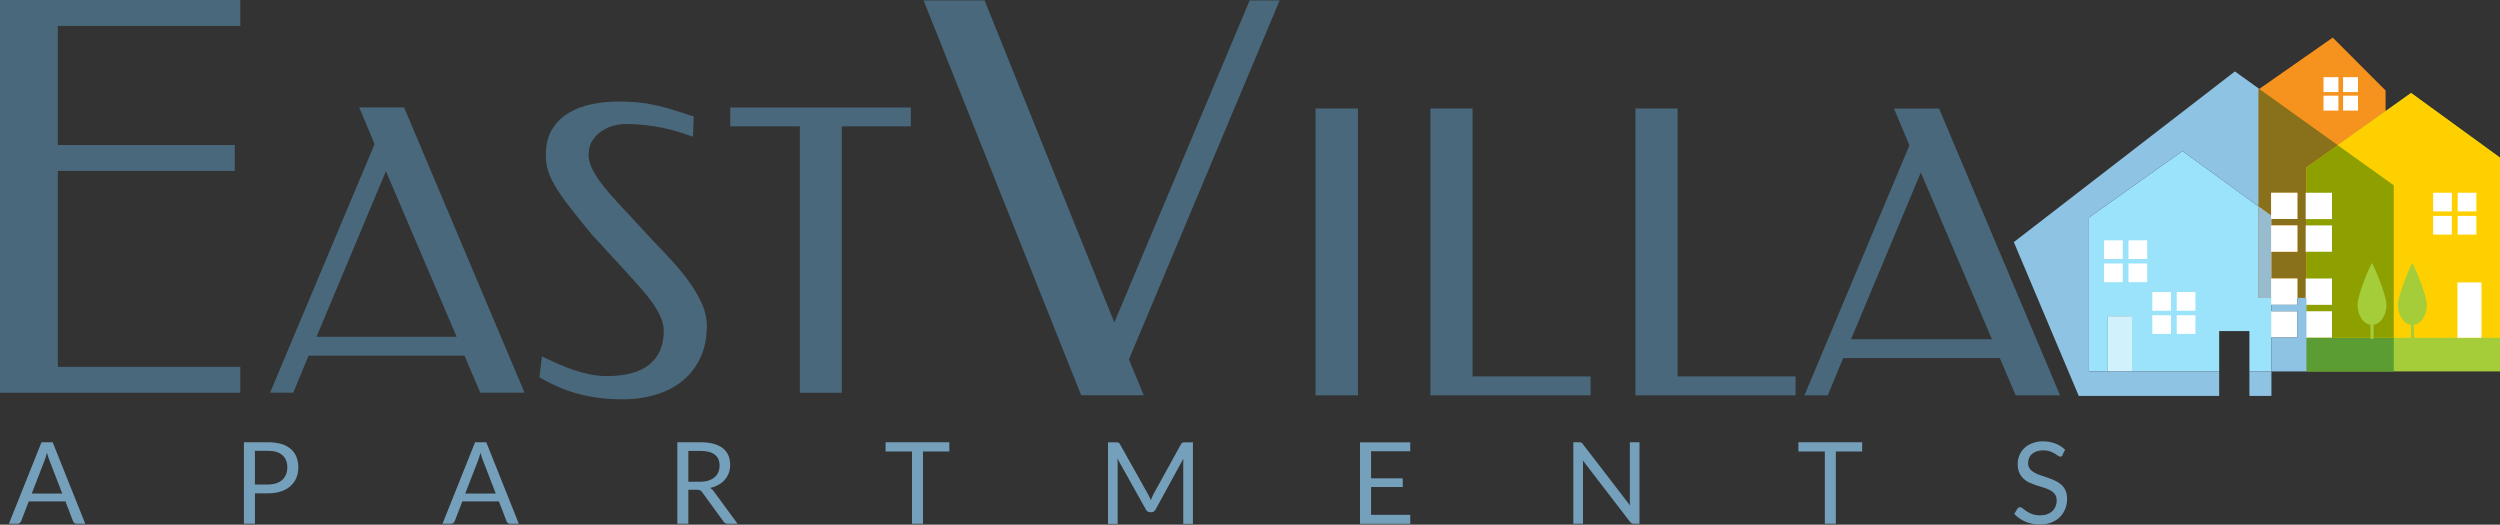 <?xml version="1.0" encoding="UTF-8"?>
<svg id="logos" xmlns="http://www.w3.org/2000/svg" viewBox="0 0 300 62.96">
  <rect x="0" y="0" width="300" height="62.96" fill="#333333" stroke="none"/>
  <defs>
    <style>
      .cls-1 {
        fill: #f6921e;
      }

      .cls-2 {
        fill: #d1f2fd;
      }

      .cls-3 {
        fill: #5c9d33;
      }

      .cls-4 {
        fill: #9be3fa;
      }

      .cls-5 {
        fill: #49687b;
      }

      .cls-6 {
        fill: #ffd000;
      }

      .cls-7 {
        fill: #8ec3e4;
      }

      .cls-8 {
        fill: #fff;
      }

      .cls-9 {
        fill: #a5cd39;
      }

      .cls-10 {
        fill: #cbe3f3;
      }

      .cls-11 {
        fill: #75a0bb;
      }

      .cls-12 {
        fill: #8e9f00;
      }

      .cls-13 {
        fill: #97bccf;
      }

      .cls-14 {
        fill: #89701b;
      }
    </style>
  </defs>
  <g>
    <g>
      <path class="cls-5" d="M28.84,0v3.11H6.94v14.29h21.23v3.11H6.94v23.51h21.9v3.11H0V0h28.84Z"/>
      <path class="cls-5" d="M62.95,47.12h-5.32l-1.89-4.44h-18.71l-1.84,4.44h-2.78l12.54-29.83-1.84-4.4h5.38l14.45,34.22ZM37.98,40.42h16.82l-8.49-19.88-8.33,19.88Z"/>
      <path class="cls-5" d="M74.25,12.19c1.01,0,1.9.05,2.66.14s1.47.22,2.14.38c.67.16,1.33.35,1.99.56.66.22,1.4.45,2.21.71l-.09,2.42c-.58-.2-1.17-.39-1.77-.58-.6-.18-1.22-.35-1.88-.48-.65-.14-1.35-.25-2.08-.33-.74-.08-1.53-.13-2.37-.13-.38,0-.83.06-1.33.18-.51.12-.99.33-1.45.62s-.85.67-1.17,1.15c-.32.48-.48,1.07-.48,1.77,0,.66.26,1.43.78,2.31.52.88,1.4,1.98,2.62,3.3l4.05,4.37c.89.92,1.74,1.83,2.57,2.73.82.9,1.54,1.78,2.15,2.65s1.1,1.73,1.47,2.58.55,1.69.55,2.52c0,1.61-.3,2.98-.89,4.11-.59,1.13-1.36,2.04-2.3,2.74s-2.01,1.21-3.21,1.53c-1.2.32-2.39.48-3.59.48-1.04,0-2.02-.06-2.92-.17-.91-.12-1.77-.28-2.59-.51-.82-.22-1.61-.5-2.36-.83-.75-.33-1.5-.71-2.23-1.14l.3-2.49c.6.28,1.21.56,1.84.84.63.28,1.27.54,1.92.76.65.22,1.32.4,1.99.54.67.14,1.35.21,2.03.21,2.26,0,3.96-.46,5.11-1.39,1.15-.93,1.73-2.27,1.73-4.04,0-.54-.12-1.08-.36-1.63-.24-.55-.56-1.12-.98-1.71s-.9-1.2-1.46-1.83c-.56-.63-1.15-1.29-1.78-1.98l-4.1-4.46c-1.04-1.27-1.92-2.36-2.62-3.27-.71-.9-1.27-1.71-1.69-2.42-.42-.71-.72-1.35-.9-1.94-.18-.59-.26-1.21-.26-1.85,0-1.24.25-2.27.76-3.1.51-.82,1.17-1.48,2-1.97.83-.49,1.76-.84,2.81-1.05,1.04-.21,2.11-.31,3.2-.31Z"/>
      <path class="cls-5" d="M109.3,12.9v2.26h-8.28v31.97h-5.04V15.16h-8.35v-2.26h21.68Z"/>
    </g>
    <g>
      <path class="cls-5" d="M110.83.05h7.32l15.57,38.65L149.96.05h3.6l-18.09,43.08,1.78,4.3h-7.51L110.83.05Z"/>
      <path class="cls-5" d="M162.96,47.44h-5.09V13.02h5.09v34.41Z"/>
      <path class="cls-5" d="M176.72,45.17h14.15v2.27h-19.22V13.02h5.06v32.15Z"/>
      <path class="cls-5" d="M201.32,45.17h14.15v2.27h-19.22V13.02h5.06v32.15Z"/>
      <path class="cls-5" d="M247.22,47.44h-5.34l-1.9-4.47h-18.8l-1.85,4.47h-2.8l12.6-29.99-1.85-4.42h5.41l14.52,34.41ZM222.13,40.7h16.9l-8.53-20-8.37,20Z"/>
    </g>
  </g>
  <g>
    <path class="cls-11" d="M10.23,62.85h-1.02c-.12,0-.21-.03-.29-.09-.07-.06-.13-.13-.16-.23l-.91-2.36H3.45l-.91,2.36c-.03.08-.09.16-.16.22-.08.06-.17.1-.29.1h-1.02l3.91-9.78h1.34l3.91,9.78ZM3.82,59.22h3.65l-1.54-3.98c-.1-.25-.2-.55-.29-.92-.05.19-.1.36-.15.52-.05.16-.09.29-.14.41l-1.54,3.97Z"/>
    <path class="cls-11" d="M30.59,59.19v3.66h-1.32v-9.78h2.89c.62,0,1.16.07,1.61.21.46.14.84.35,1.14.61.3.26.52.58.67.96.15.37.22.79.22,1.25s-.08.87-.24,1.25c-.16.38-.39.7-.7.98-.31.27-.69.49-1.14.64s-.98.23-1.56.23h-1.57ZM30.59,58.14h1.57c.38,0,.71-.05,1-.15s.53-.24.73-.42.34-.4.44-.65c.1-.25.15-.53.15-.83,0-.62-.19-1.11-.58-1.46-.38-.35-.97-.53-1.74-.53h-1.57v4.03Z"/>
    <path class="cls-11" d="M62.25,62.85h-1.02c-.12,0-.21-.03-.29-.09-.07-.06-.13-.13-.16-.23l-.91-2.36h-4.39l-.91,2.36c-.03.08-.09.16-.16.22-.08.06-.17.1-.29.1h-1.02l3.91-9.78h1.34l3.91,9.78ZM55.84,59.22h3.65l-1.54-3.98c-.1-.25-.2-.55-.29-.92-.05.19-.1.36-.15.52-.05.16-.09.29-.14.41l-1.54,3.97Z"/>
    <path class="cls-11" d="M82.6,58.77v4.08h-1.32v-9.78h2.76c.62,0,1.15.06,1.6.19.45.12.82.31,1.12.54.29.24.51.52.65.86.14.34.21.71.21,1.12,0,.35-.05.67-.16.97-.11.3-.27.57-.47.81-.21.24-.46.44-.76.61-.3.17-.64.3-1.01.38.16.1.31.23.44.42l2.85,3.88h-1.17c-.24,0-.42-.09-.53-.28l-2.54-3.49c-.08-.11-.16-.19-.25-.24-.09-.05-.23-.07-.41-.07h-1ZM82.6,57.81h1.39c.39,0,.73-.05,1.02-.14.29-.09.54-.23.74-.4.2-.17.35-.37.45-.61.1-.24.15-.5.15-.79,0-.58-.19-1.02-.58-1.32-.38-.3-.96-.44-1.72-.44h-1.45v3.69Z"/>
    <path class="cls-11" d="M113.92,53.07v1.11h-3.16v8.67h-1.32v-8.67h-3.17v-1.11h7.66Z"/>
    <path class="cls-11" d="M137.96,59.66c.05.12.09.24.14.37.05-.13.09-.25.14-.37.05-.12.11-.23.17-.35l3.31-6.01c.06-.1.12-.17.18-.19.06-.02.15-.03.27-.03h.98v9.78h-1.16v-7.19c0-.1,0-.2,0-.31,0-.11.01-.22.02-.33l-3.35,6.12c-.11.2-.27.31-.48.31h-.19c-.2,0-.36-.1-.48-.31l-3.43-6.14c.01.12.02.23.03.35s.01.22.01.31v7.19h-1.16v-9.78h.98c.12,0,.21.01.27.03.06.02.12.09.18.19l3.38,6.02c.06.11.12.22.17.34Z"/>
    <path class="cls-11" d="M169.23,53.07v1.08h-4.7v3.25h3.8v1.04h-3.8v3.34h4.7v1.08h-6.03v-9.78h6.03Z"/>
    <path class="cls-11" d="M189.75,53.11c.06.03.12.09.19.18l5.67,7.37c-.01-.12-.02-.23-.03-.34s0-.22,0-.32v-6.93h1.16v9.78h-.67c-.1,0-.19-.02-.26-.05-.07-.04-.14-.1-.21-.18l-5.66-7.37c0,.11.02.23.02.33,0,.11,0,.21,0,.3v6.97h-1.16v-9.78h.68c.12,0,.21.01.26.04Z"/>
    <path class="cls-11" d="M223.46,53.07v1.11h-3.16v8.67h-1.32v-8.67h-3.17v-1.11h7.66Z"/>
    <path class="cls-11" d="M247.53,54.6c-.04.07-.08.12-.13.15-.05.03-.1.05-.18.05-.08,0-.17-.04-.27-.12s-.23-.16-.39-.26c-.16-.09-.35-.18-.57-.26-.22-.08-.49-.12-.8-.12-.3,0-.56.04-.79.12s-.42.19-.57.32c-.15.14-.27.3-.34.48s-.12.38-.12.6c0,.27.07.5.2.68.13.18.31.33.53.46.22.13.47.24.75.33.28.09.57.19.86.29s.58.21.86.34c.28.12.53.28.75.47.22.19.4.43.53.7.13.28.2.62.2,1.02,0,.43-.07.83-.22,1.21-.15.38-.36.7-.64.98-.28.28-.62.5-1.03.66-.41.16-.87.24-1.39.24-.63,0-1.21-.12-1.73-.34-.52-.23-.97-.54-1.33-.93l.38-.63s.08-.09.13-.13c.05-.03.11-.05.17-.05.1,0,.21.05.33.15s.28.22.46.34c.18.12.41.24.67.34.26.1.58.15.96.15.31,0,.59-.04.84-.13.25-.09.45-.21.62-.36.17-.16.3-.35.39-.56.09-.22.14-.46.14-.73,0-.3-.07-.54-.2-.73-.13-.19-.31-.35-.53-.47-.22-.13-.47-.24-.75-.32-.28-.09-.57-.18-.86-.27-.29-.09-.58-.2-.86-.32-.28-.12-.53-.28-.75-.48-.22-.2-.4-.44-.53-.73-.13-.29-.2-.66-.2-1.09,0-.35.07-.68.2-1,.13-.32.33-.61.58-.86s.57-.45.95-.6.81-.23,1.29-.23c.55,0,1.04.09,1.49.26.45.17.84.42,1.18.75l-.32.63Z"/>
  </g>
  <g>
    <polyline class="cls-1" points="279.93 4.51 271.01 10.74 271.01 35.75 286.27 35.75 286.27 10.86 279.93 4.51"/>
    <polyline class="cls-9" points="300 44.57 300 18.92 289.33 11.16 276.77 20.09 276.77 44.57 300 44.57"/>
    <polyline class="cls-6" points="300 40.54 300 18.92 289.33 11.16 276.77 20.09 276.77 40.54 300 40.54"/>
    <rect class="cls-8" x="278.82" y="9.26" width="1.79" height="1.79"/>
    <rect class="cls-8" x="281.17" y="9.26" width="1.79" height="1.79"/>
    <rect class="cls-8" x="278.82" y="11.48" width="1.79" height="1.79"/>
    <rect class="cls-8" x="281.17" y="11.48" width="1.79" height="1.79"/>
    <rect class="cls-8" x="291.98" y="23.13" width="2.24" height="2.24"/>
    <rect class="cls-8" x="294.92" y="23.13" width="2.24" height="2.24"/>
    <rect class="cls-8" x="291.98" y="25.91" width="2.24" height="2.24"/>
    <rect class="cls-8" x="294.92" y="25.91" width="2.24" height="2.24"/>
    <polyline class="cls-14" points="271.11 10.67 271.01 10.74 271.01 24.76 272.53 25.86 272.53 23.13 275.69 23.13 275.69 26.28 272.57 26.28 272.57 27.05 275.69 27.05 275.69 30.21 272.57 30.21 272.57 33.42 275.69 33.42 275.69 35.75 276.77 35.75 276.77 20.09 280.53 17.42 271.11 10.67"/>
    <polyline class="cls-3" points="276.77 20.09 276.77 20.09 276.77 35.75 276.77 44.57 287.25 44.57 287.25 40.54 276.77 40.54 276.77 20.09"/>
    <polyline class="cls-12" points="280.53 17.42 276.77 20.09 276.77 40.54 287.25 40.54 287.25 22.24 280.53 17.42"/>
    <polyline class="cls-8" points="275.69 26.28 272.53 26.28 272.53 23.13 275.69 23.13 275.69 26.28"/>
    <rect class="cls-8" x="276.68" y="23.13" width="3.16" height="3.16"/>
    <polyline class="cls-8" points="275.69 30.21 272.53 30.21 272.53 27.05 275.69 27.05 275.69 30.21"/>
    <rect class="cls-8" x="276.68" y="27.05" width="3.16" height="3.16"/>
    <polyline class="cls-8" points="275.69 36.58 272.53 36.58 272.53 33.42 275.69 33.42 275.69 36.58"/>
    <rect class="cls-8" x="276.68" y="33.42" width="3.16" height="3.16"/>
    <polyline class="cls-8" points="275.69 40.5 272.53 40.5 272.53 37.35 275.69 37.35 275.69 40.5"/>
    <rect class="cls-8" x="276.68" y="37.35" width="3.16" height="3.16"/>
    <polyline class="cls-4" points="261.9 18.13 250.67 26.11 250.67 44.57 252.94 44.57 252.94 37.94 255.84 37.94 255.84 44.57 266.3 44.57 266.3 39.73 269.93 39.73 269.93 44.57 272.57 44.57 272.57 40.5 272.53 40.5 272.53 37.35 272.57 37.35 272.57 36.58 272.53 36.58 272.53 35.75 271.01 35.75 271.01 24.76 261.9 18.13"/>
    <polyline class="cls-13" points="271.01 24.76 271.01 35.75 272.53 35.75 272.53 33.42 272.57 33.42 272.57 30.21 272.53 30.21 272.53 27.05 272.57 27.05 272.57 26.28 272.53 26.28 272.53 25.86 271.01 24.76"/>
    <polyline class="cls-8" points="272.53 25.86 272.53 26.28 272.57 26.28 272.57 25.89 272.53 25.86"/>
    <polyline class="cls-8" points="272.57 27.05 272.53 27.05 272.53 30.21 272.57 30.21 272.57 27.05"/>
    <polyline class="cls-8" points="272.57 33.42 272.53 33.42 272.53 35.75 272.53 36.58 272.57 36.58 272.57 33.42"/>
    <polyline class="cls-8" points="272.57 37.35 272.53 37.35 272.53 40.5 272.57 40.5 272.57 37.35"/>
    <rect class="cls-8" x="252.49" y="28.84" width="2.24" height="2.24"/>
    <rect class="cls-8" x="255.42" y="28.84" width="2.24" height="2.24"/>
    <rect class="cls-8" x="252.49" y="31.62" width="2.24" height="2.24"/>
    <rect class="cls-8" x="255.42" y="31.62" width="2.24" height="2.24"/>
    <rect class="cls-8" x="258.28" y="35.05" width="2.24" height="2.24"/>
    <rect class="cls-8" x="261.21" y="35.05" width="2.24" height="2.24"/>
    <rect class="cls-8" x="258.28" y="37.83" width="2.24" height="2.24"/>
    <rect class="cls-8" x="261.21" y="37.83" width="2.24" height="2.24"/>
    <path class="cls-9" d="M291.22,36.6c0,1.32-.77,2.39-1.73,2.39s-1.73-1.07-1.73-2.39,1.63-5.03,1.73-5.03c.06,0,1.73,3.7,1.73,5.03Z"/>
    <rect class="cls-9" x="289.31" y="38.74" width=".37" height="1.91"/>
    <path class="cls-9" d="M286.37,36.6c0,1.32-.77,2.39-1.73,2.39s-1.73-1.07-1.73-2.39,1.63-5.03,1.73-5.03c.06,0,1.73,3.7,1.73,5.03Z"/>
    <rect class="cls-9" x="284.46" y="38.74" width=".37" height="1.91"/>
    <rect class="cls-8" x="294.89" y="33.89" width="2.89" height="6.64"/>
    <polyline class="cls-10" points="255.84 44.57 252.94 44.57 252.94 44.57 255.84 44.57 255.84 44.57"/>
    <polyline class="cls-2" points="255.84 37.94 252.94 37.94 252.94 44.57 255.84 44.57 255.84 37.94"/>
    <g>
      <polygon class="cls-7" points="276.77 44.57 276.77 35.75 275.69 35.75 275.69 36.58 272.57 36.58 272.57 37.35 275.69 37.35 275.69 40.5 272.57 40.5 272.57 44.57 287.25 44.57 276.77 44.57"/>
      <polygon class="cls-7" points="255.84 44.57 252.94 44.57 252.94 44.57 250.67 44.57 250.67 26.11 261.9 18.13 271.01 24.76 271.01 10.74 271.11 10.67 268.19 8.57 241.66 29.05 249.45 47.51 266.3 47.51 266.3 44.57 255.84 44.57 255.84 44.57"/>
      <rect class="cls-7" x="269.93" y="44.57" width="2.64" height="2.94"/>
    </g>
  </g>
</svg>